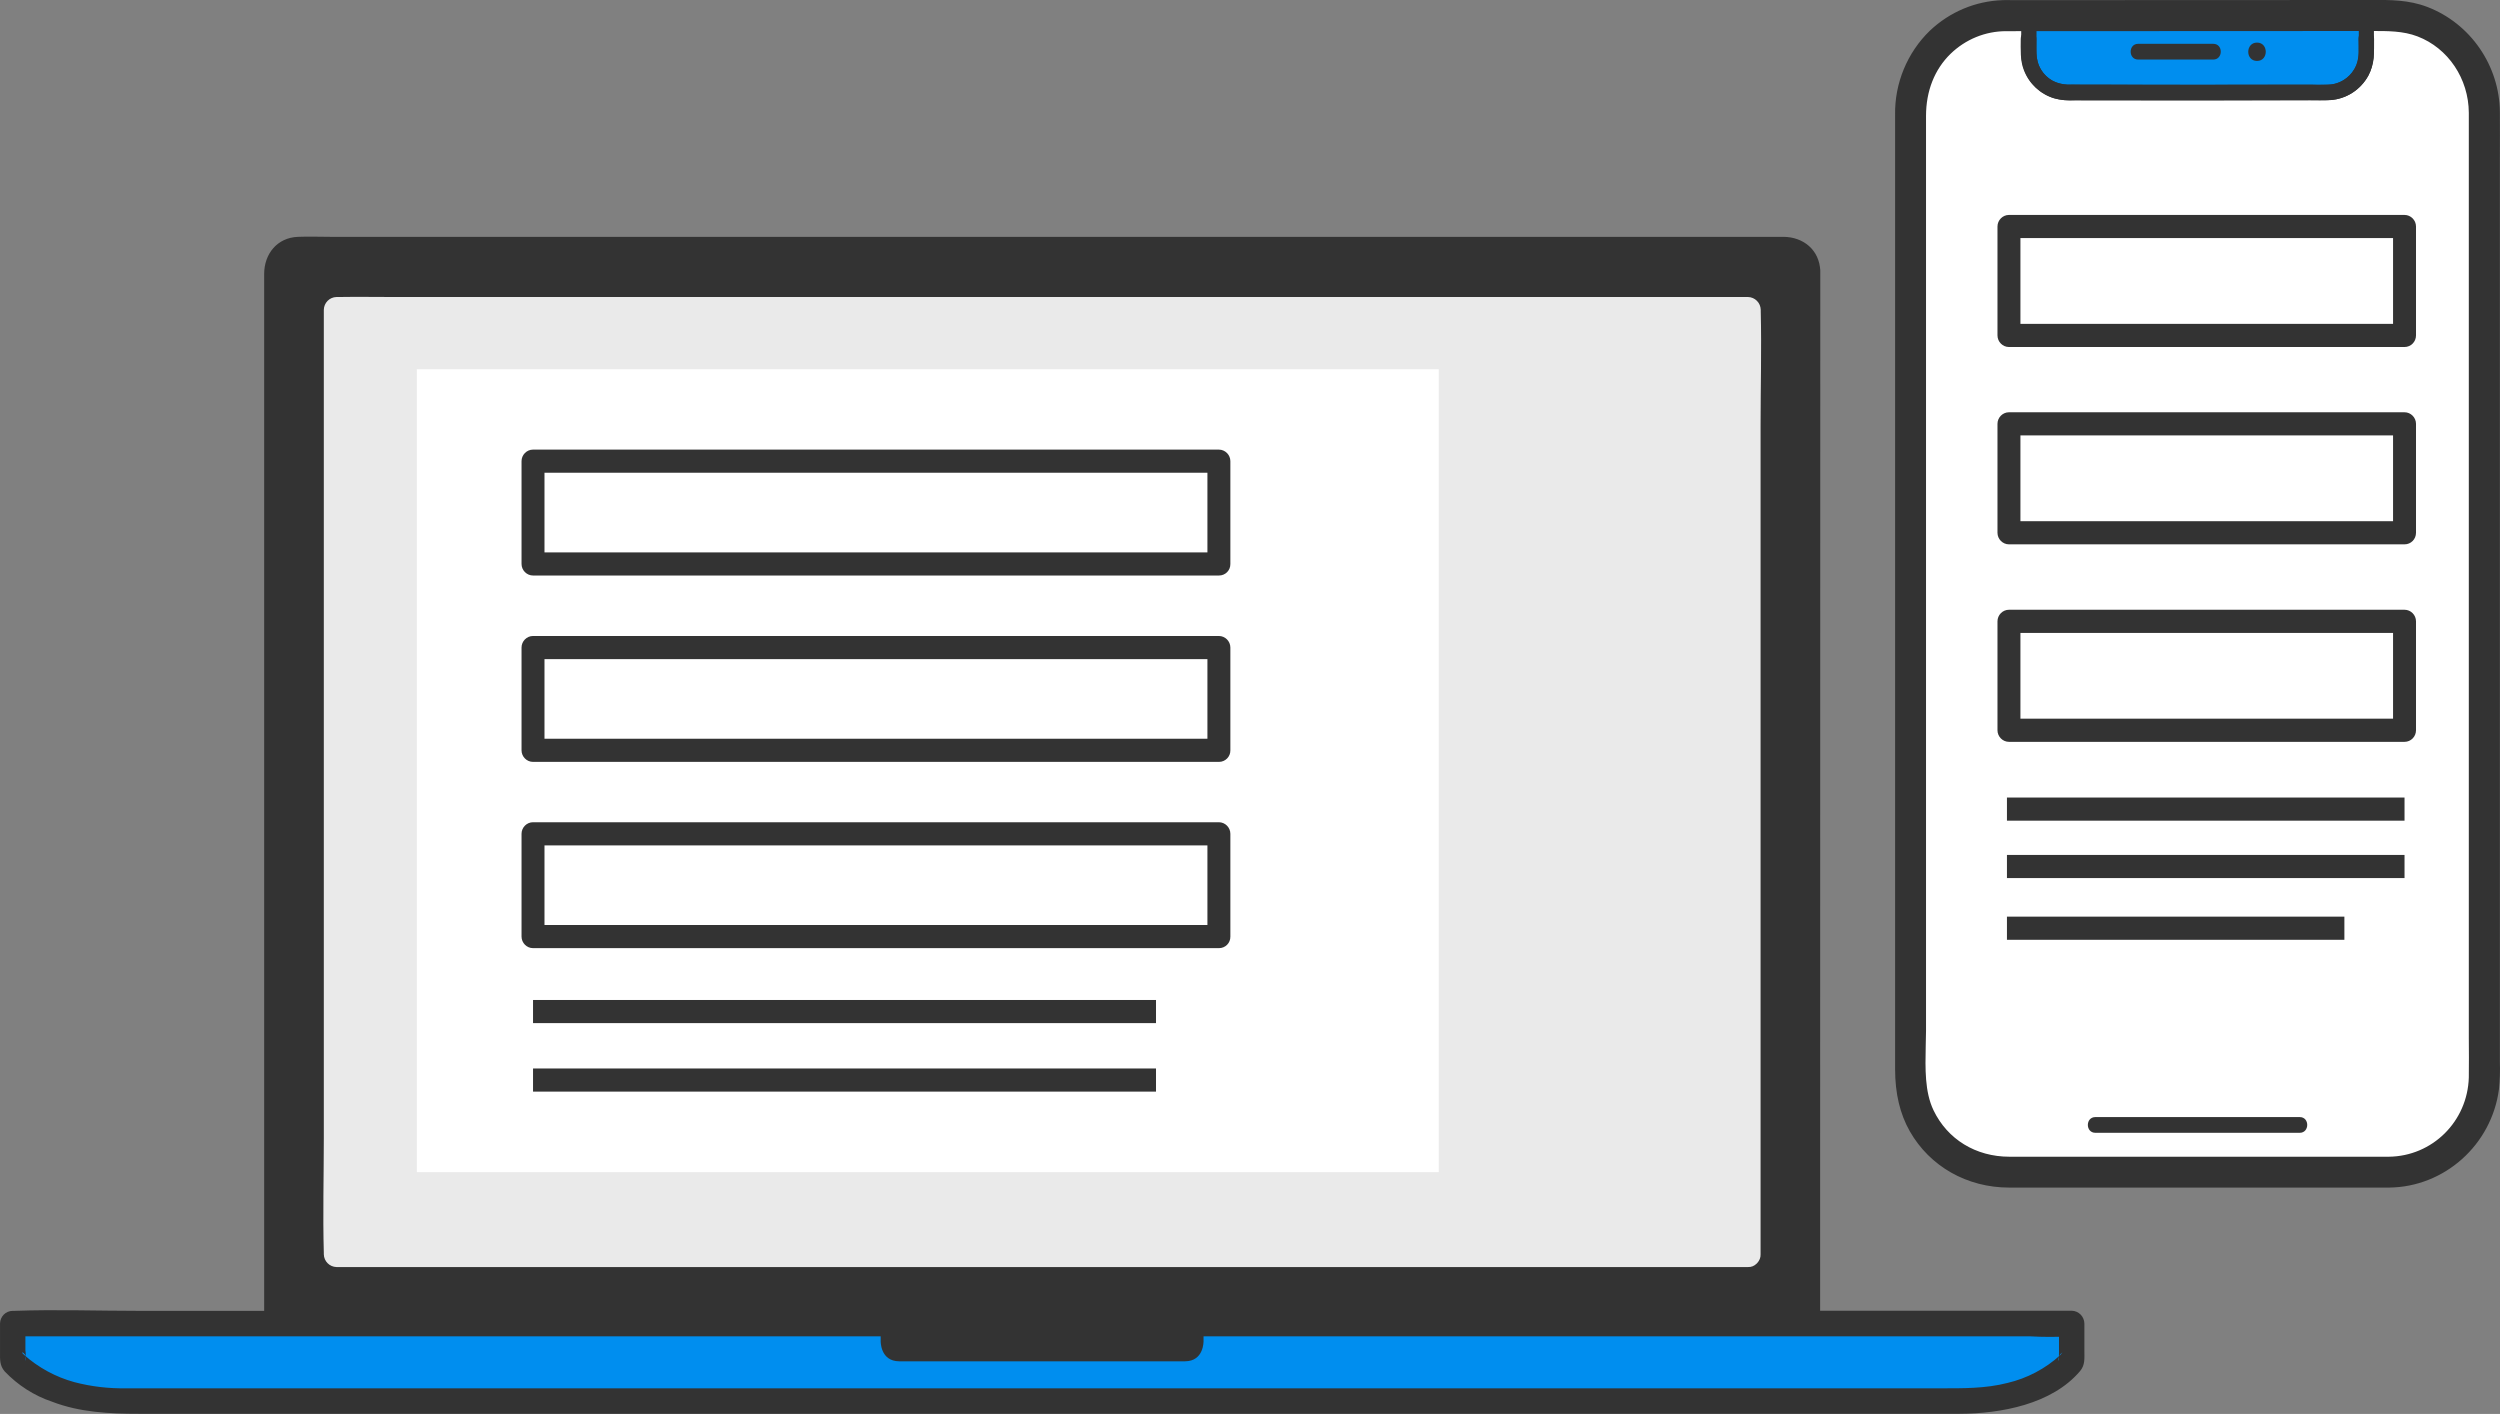 <svg width="122" height="69" viewBox="0 0 122 69" fill="none" xmlns="http://www.w3.org/2000/svg"><rect x="0" y="0" width="122" height="69" fill="#808080" stroke="none"/><g clip-path="url(#clip0)"><path d="M88.209 64.143V13.214C88.209 12.642 87.746 12.183 87.178 12.183H14.533C13.965 12.183 13.502 12.649 13.502 13.222V64.151C23.449 64.151 77.739 64.151 88.209 64.143Z" fill="#EAEAEA"/><path d="M50.855 64.738H0.612V66.583C0.612 66.583 2.069 68.526 6.034 68.526H95.669C99.634 68.526 101.09 66.583 101.09 66.583V64.738H50.855Z" fill="#008EEF"/><path d="M88.209 13.214C88.209 12.642 87.746 12.183 87.178 12.183H14.533C13.965 12.183 13.502 12.649 13.502 13.222V64.151C23.442 64.151 77.732 64.151 88.201 64.151V13.214H88.209ZM85.916 20.774V61.215C85.924 61.373 85.857 61.523 85.752 61.636L85.745 61.644C85.737 61.651 85.73 61.659 85.722 61.666C85.61 61.779 85.461 61.839 85.304 61.832H84.498H79.935H73.751H66.351H58.159H16.422C16.086 61.824 15.809 61.553 15.802 61.207C15.802 61.184 15.802 61.154 15.802 61.132C15.75 59.272 15.802 57.412 15.802 55.552V15.119C15.809 14.78 16.078 14.502 16.422 14.494C16.459 14.494 16.497 14.494 16.541 14.494C17.43 14.479 18.326 14.494 19.222 14.494H85.304C85.64 14.502 85.916 14.773 85.924 15.119C85.924 15.142 85.924 15.172 85.924 15.194C85.969 17.047 85.916 18.914 85.916 20.774Z" fill="#333333"/><path d="M50.863 64.994H42.977V65.438C42.977 65.438 42.947 66.432 43.888 66.432H57.822C58.763 66.432 58.733 65.438 58.733 65.438V64.994H50.863Z" fill="#333333"/><path d="M50.856 63.97H6.811C4.78 63.97 2.734 63.895 0.702 63.97C0.673 63.97 0.643 63.97 0.62 63.97C0.277 63.97 0.008 64.249 0.001 64.588V65.981C0.001 66.342 -0.022 66.636 0.232 66.929C0.874 67.599 1.666 68.111 2.547 68.405C3.899 68.925 5.34 68.992 6.766 68.992H93.608C94.288 68.992 94.96 68.992 95.639 68.992C97.633 68.985 100.135 68.533 101.509 66.907C101.756 66.613 101.718 66.297 101.718 65.935V64.588C101.711 64.249 101.442 63.97 101.098 63.963H57.046C55.015 63.963 52.969 63.887 50.938 63.963C50.915 63.97 50.886 63.97 50.856 63.97C50.064 63.97 50.064 65.213 50.856 65.213H99.06C99.709 65.25 100.367 65.25 101.016 65.213C101.046 65.213 101.076 65.213 101.098 65.213L100.479 64.588V65.981C100.479 66.078 100.471 66.176 100.479 66.274C100.501 66.628 100.344 66.154 100.658 65.996C100.613 66.018 100.576 66.101 100.538 66.131C99.814 66.794 98.925 67.261 97.969 67.487C96.887 67.765 95.789 67.75 94.676 67.75H8.491C7.722 67.75 6.945 67.75 6.176 67.75C5.318 67.765 4.459 67.667 3.63 67.449C2.719 67.2 1.875 66.741 1.165 66.109C0.897 65.875 1.382 66.033 1.24 66.417C1.263 66.244 1.263 66.063 1.24 65.89V64.588L0.62 65.213H44.672C46.704 65.213 48.75 65.288 50.781 65.213C50.811 65.213 50.841 65.213 50.863 65.213C51.655 65.213 51.655 63.97 50.856 63.97Z" fill="#333333"/><path d="M88.83 13.214C88.785 12.198 88.008 11.565 87.037 11.558C86.761 11.558 86.485 11.558 86.209 11.558H16.139C15.609 11.558 15.071 11.535 14.541 11.558C13.525 11.595 12.891 12.393 12.891 13.372V64.151C12.898 64.49 13.167 64.768 13.51 64.776H49.505H58.899H67.875H75.941C78.166 64.776 80.384 64.776 82.609 64.776H87.381H88.203C88.538 64.768 88.815 64.497 88.822 64.151C88.822 62.683 88.822 61.215 88.822 59.739L88.83 13.214C88.83 12.416 87.598 12.416 87.598 13.214V62.344C87.598 62.909 87.553 63.503 87.598 64.068C87.598 64.091 87.598 64.121 87.598 64.143L88.217 63.519H83.983H77.733H69.951H61.147H13.51L14.13 64.143V13.44C14.13 13.131 14.153 12.823 14.549 12.793C14.713 12.777 14.877 12.793 15.034 12.793H86.948C87.239 12.793 87.568 12.807 87.59 13.207C87.627 14.005 88.867 14.012 88.83 13.214Z" fill="#333333"/><path d="M70.211 18.018H20.342V57.201H70.211V18.018Z" fill="white"/><path d="M97.902 0.76H116.586C119.163 0.76 121.246 2.861 121.246 5.459V52.503C121.246 55.1 119.163 57.201 116.586 57.201H97.902C95.326 57.201 93.242 55.1 93.242 52.503V5.459C93.242 2.861 95.326 0.76 97.902 0.76Z" fill="white"/><path d="M116.579 57.578H97.902C95.124 57.578 92.869 55.304 92.869 52.503V5.459C92.869 2.658 95.124 0.384 97.902 0.384H116.587C119.365 0.384 121.62 2.658 121.62 5.459V52.503C121.612 55.296 119.357 57.578 116.579 57.578ZM97.902 1.137C95.543 1.137 93.616 3.072 93.616 5.459V52.503C93.616 54.882 95.535 56.825 97.902 56.825H116.587C118.946 56.825 120.873 54.89 120.873 52.503V5.459C120.873 3.079 118.954 1.137 116.587 1.137H97.902Z" fill="#333333"/><path d="M99.284 3.599C99.097 3.298 99.008 2.951 99.008 2.597V0.76H115.474V2.597C115.474 3.652 114.63 4.51 113.577 4.51C111.77 4.51 109.067 4.517 107.237 4.517C105.408 4.517 102.704 4.51 100.897 4.51C100.24 4.51 99.628 4.164 99.284 3.599Z" fill="#008EEF"/><path d="M107.245 4.901L100.905 4.894C100.121 4.894 99.382 4.472 98.971 3.802C98.754 3.441 98.635 3.027 98.635 2.605V0.384H115.848V2.597C115.848 3.855 114.832 4.886 113.578 4.886L107.245 4.901ZM99.382 1.137V2.597C99.382 2.884 99.456 3.162 99.606 3.403C99.882 3.855 100.375 4.133 100.905 4.133L107.245 4.141L113.585 4.133C114.422 4.133 115.109 3.441 115.109 2.597V1.137H99.382Z" fill="#333333"/><path d="M115.093 1.98C115.101 2.469 115.848 2.477 115.855 1.98C115.855 1.95 115.855 1.92 115.855 1.89H115.093C115.093 2.319 115.146 2.778 114.981 3.185C114.772 3.682 114.324 4.036 113.794 4.118C113.48 4.149 113.167 4.149 112.853 4.133H111.815H109.56C106.752 4.141 103.944 4.133 101.136 4.126C100.823 4.149 100.509 4.096 100.218 3.968C99.956 3.832 99.732 3.629 99.583 3.365C99.322 2.914 99.374 2.394 99.374 1.897H98.612C98.612 1.927 98.612 1.95 98.612 1.98C98.612 2.469 99.359 2.469 99.374 1.98C99.381 1.491 98.627 1.491 98.612 1.98H99.374C99.374 1.95 99.374 1.927 99.374 1.897C99.374 1.408 98.612 1.4 98.612 1.897C98.612 2.417 98.575 2.944 98.769 3.433C99.023 4.088 99.561 4.593 100.233 4.796C100.569 4.879 100.92 4.917 101.271 4.894H102.339H104.743C106.207 4.894 107.671 4.894 109.134 4.894H111.554H112.674C113.017 4.894 113.368 4.909 113.712 4.886C114.496 4.834 115.198 4.382 115.579 3.689C115.878 3.117 115.855 2.515 115.855 1.89C115.855 1.4 115.093 1.393 115.093 1.89C115.093 1.92 115.093 1.95 115.093 1.98H115.855C115.848 1.491 115.086 1.491 115.093 1.98Z" fill="#333333"/><path d="M116.579 56.817H98.067C96.342 56.817 94.781 55.929 94.027 54.34C93.452 53.135 93.623 51.614 93.623 50.304V5.662C93.623 4.412 94.027 3.245 94.93 2.357C95.729 1.581 96.797 1.144 97.902 1.144C98.067 1.144 98.238 1.144 98.403 1.144H115.481C116.385 1.144 117.259 1.099 118.125 1.43C119.79 2.063 120.858 3.734 120.866 5.504C120.866 5.88 120.866 6.257 120.866 6.633V49.634C120.866 50.613 120.88 51.599 120.866 52.578C120.791 54.92 118.909 56.795 116.579 56.817C116.094 56.825 116.094 57.585 116.579 57.585C119.111 57.563 121.239 55.658 121.575 53.128C121.612 52.699 121.627 52.269 121.612 51.84V8.862C121.612 7.733 121.62 6.603 121.612 5.474C121.597 3.343 120.291 1.446 118.312 0.685C117.401 0.339 116.475 0.369 115.526 0.369H98.335C98.134 0.369 97.932 0.361 97.738 0.369C96.506 0.414 95.333 0.903 94.437 1.754C93.407 2.756 92.832 4.149 92.854 5.594V52.179C92.854 53.173 93.018 54.144 93.519 55.025C94.452 56.667 96.185 57.585 98.037 57.585H116.572C117.072 57.578 117.072 56.817 116.579 56.817Z" fill="#333333"/><path d="M116.58 57.954H98.045C95.991 57.954 94.177 56.923 93.198 55.206C92.721 54.363 92.481 53.369 92.481 52.172V5.609C92.452 4.073 93.072 2.567 94.177 1.498C95.147 0.58 96.402 0.053 97.724 0.007C97.873 -0 98.023 -0 98.172 0.007H98.336L115.751 -0C116.64 -0.008 117.551 -0.008 118.454 0.339C120.56 1.144 121.979 3.207 121.994 5.474C122.001 6.227 121.994 6.98 121.994 7.733V8.862V51.833C122.009 52.269 121.994 52.714 121.949 53.158C121.591 55.868 119.291 57.924 116.595 57.954C116.595 57.954 116.587 57.954 116.58 57.954ZM93.243 52.48C93.281 53.406 93.482 54.174 93.856 54.837C94.699 56.32 96.268 57.209 98.052 57.209H115.848C115.848 57.201 115.848 57.201 115.848 57.194H98.075C96.141 57.194 94.498 56.185 93.699 54.506C93.393 53.873 93.281 53.181 93.243 52.48ZM117.319 57.126C117.588 57.081 117.849 57.013 118.096 56.923C117.849 57.013 117.588 57.081 117.319 57.126ZM98.232 1.521H97.903C96.88 1.521 95.917 1.92 95.185 2.628C94.408 3.388 93.99 4.435 93.99 5.662V50.304C93.99 50.545 93.983 50.794 93.975 51.05C93.953 52.141 93.923 53.278 94.356 54.182C95.035 55.597 96.417 56.448 98.06 56.448H116.572C118.701 56.426 120.418 54.724 120.478 52.578C120.485 51.931 120.485 51.276 120.478 50.628V49.642V5.504C120.47 3.84 119.47 2.349 117.976 1.777C117.267 1.506 116.52 1.513 115.743 1.513H115.467L98.232 1.521ZM120.426 2.831C120.933 3.599 121.232 4.525 121.232 5.504V6.257V6.633V50.613C121.232 51.268 121.24 51.931 121.232 52.586C121.202 53.602 120.859 54.536 120.306 55.296C120.777 54.664 121.098 53.903 121.21 53.075C121.247 52.676 121.262 52.262 121.247 51.848V7.733C121.247 6.98 121.247 6.227 121.247 5.481C121.24 4.518 120.948 3.599 120.426 2.831ZM98.008 0.753C97.925 0.753 97.843 0.753 97.754 0.753C96.611 0.79 95.528 1.25 94.699 2.033C93.743 2.959 93.213 4.254 93.236 5.594V51.072C93.236 51.057 93.236 51.042 93.236 51.02C93.243 50.771 93.251 50.53 93.251 50.297V5.662C93.251 4.231 93.743 2.997 94.669 2.086C95.543 1.235 96.693 0.768 97.903 0.768H98.239H98.403H115.751C116.565 0.76 117.409 0.76 118.253 1.077C118.469 1.159 118.678 1.257 118.88 1.378C118.663 1.25 118.432 1.137 118.185 1.046C117.416 0.753 116.61 0.753 115.751 0.753H98.344H98.172C98.12 0.753 98.067 0.753 98.008 0.753Z" fill="#333333"/><path d="M102.256 55.281H105.706H110.807H112.226C112.711 55.281 112.719 54.513 112.226 54.513C111.061 54.513 109.903 54.513 108.738 54.513H103.645H102.256C101.764 54.513 101.764 55.281 102.256 55.281Z" fill="#333333"/><path d="M104.341 2.906C105.565 2.906 106.79 2.906 108.007 2.906C108.493 2.906 108.5 2.138 108.007 2.138C106.783 2.138 105.558 2.138 104.341 2.138C103.855 2.138 103.855 2.906 104.341 2.906Z" fill="#333333"/><path d="M110.143 2.974C110.711 2.974 110.711 2.078 110.143 2.078C109.576 2.078 109.568 2.974 110.143 2.974Z" fill="#333333"/><path d="M117.341 16.934H98.037C97.731 16.934 97.477 16.678 97.477 16.369V11.053C97.477 10.745 97.731 10.489 98.037 10.489H117.341C117.647 10.489 117.901 10.745 117.901 11.053V16.369C117.901 16.678 117.654 16.934 117.341 16.934ZM98.597 15.804H116.781V11.618H98.597V15.804Z" fill="#333333"/><path d="M117.341 26.564H98.037C97.731 26.564 97.477 26.308 97.477 25.999V20.683C97.477 20.375 97.731 20.119 98.037 20.119H117.341C117.647 20.119 117.901 20.375 117.901 20.683V25.999C117.901 26.315 117.654 26.564 117.341 26.564ZM98.597 25.434H116.781V21.248H98.597V25.434Z" fill="#333333"/><path d="M117.341 36.202H98.037C97.731 36.202 97.477 35.946 97.477 35.637V30.321C97.477 30.012 97.731 29.756 98.037 29.756H117.341C117.647 29.756 117.901 30.012 117.901 30.321V35.637C117.901 35.946 117.654 36.202 117.341 36.202ZM98.597 35.072H116.781V30.886H98.597V35.072Z" fill="#333333"/><path d="M59.489 28.085H26.011C25.705 28.085 25.451 27.829 25.451 27.52V22.506C25.451 22.197 25.705 21.941 26.011 21.941H59.481C59.788 21.941 60.042 22.197 60.042 22.506V27.52C60.049 27.837 59.795 28.085 59.489 28.085ZM26.571 26.956H58.922V23.07H26.571V26.956Z" fill="#333333"/><path d="M59.489 37.18H26.011C25.705 37.18 25.451 36.924 25.451 36.616V31.601C25.451 31.292 25.705 31.036 26.011 31.036H59.481C59.788 31.036 60.042 31.292 60.042 31.601V36.616C60.049 36.924 59.795 37.18 59.489 37.18ZM26.571 36.051H58.922V32.166H26.571V36.051Z" fill="#333333"/><path d="M59.489 46.269H26.011C25.705 46.269 25.451 46.013 25.451 45.704V40.69C25.451 40.381 25.705 40.125 26.011 40.125H59.481C59.788 40.125 60.042 40.381 60.042 40.69V45.704C60.049 46.02 59.795 46.269 59.489 46.269ZM26.571 45.139H58.922V41.254H26.571V45.139Z" fill="#333333"/><path d="M56.413 48.799H26.012V49.928H56.413V48.799Z" fill="#333333"/><path d="M56.413 52.142H26.012V53.271H56.413V52.142Z" fill="#333333"/><path d="M117.341 38.92H97.939V40.049H117.341V38.92Z" fill="#333333"/><path d="M117.341 41.721H97.939V42.85H117.341V41.721Z" fill="#333333"/><path d="M114.406 44.732H97.939V45.862H114.406V44.732Z" fill="#333333"/></g><defs><clipPath id="clip0"><rect width="122" height="69" fill="white"/></clipPath></defs></svg>
